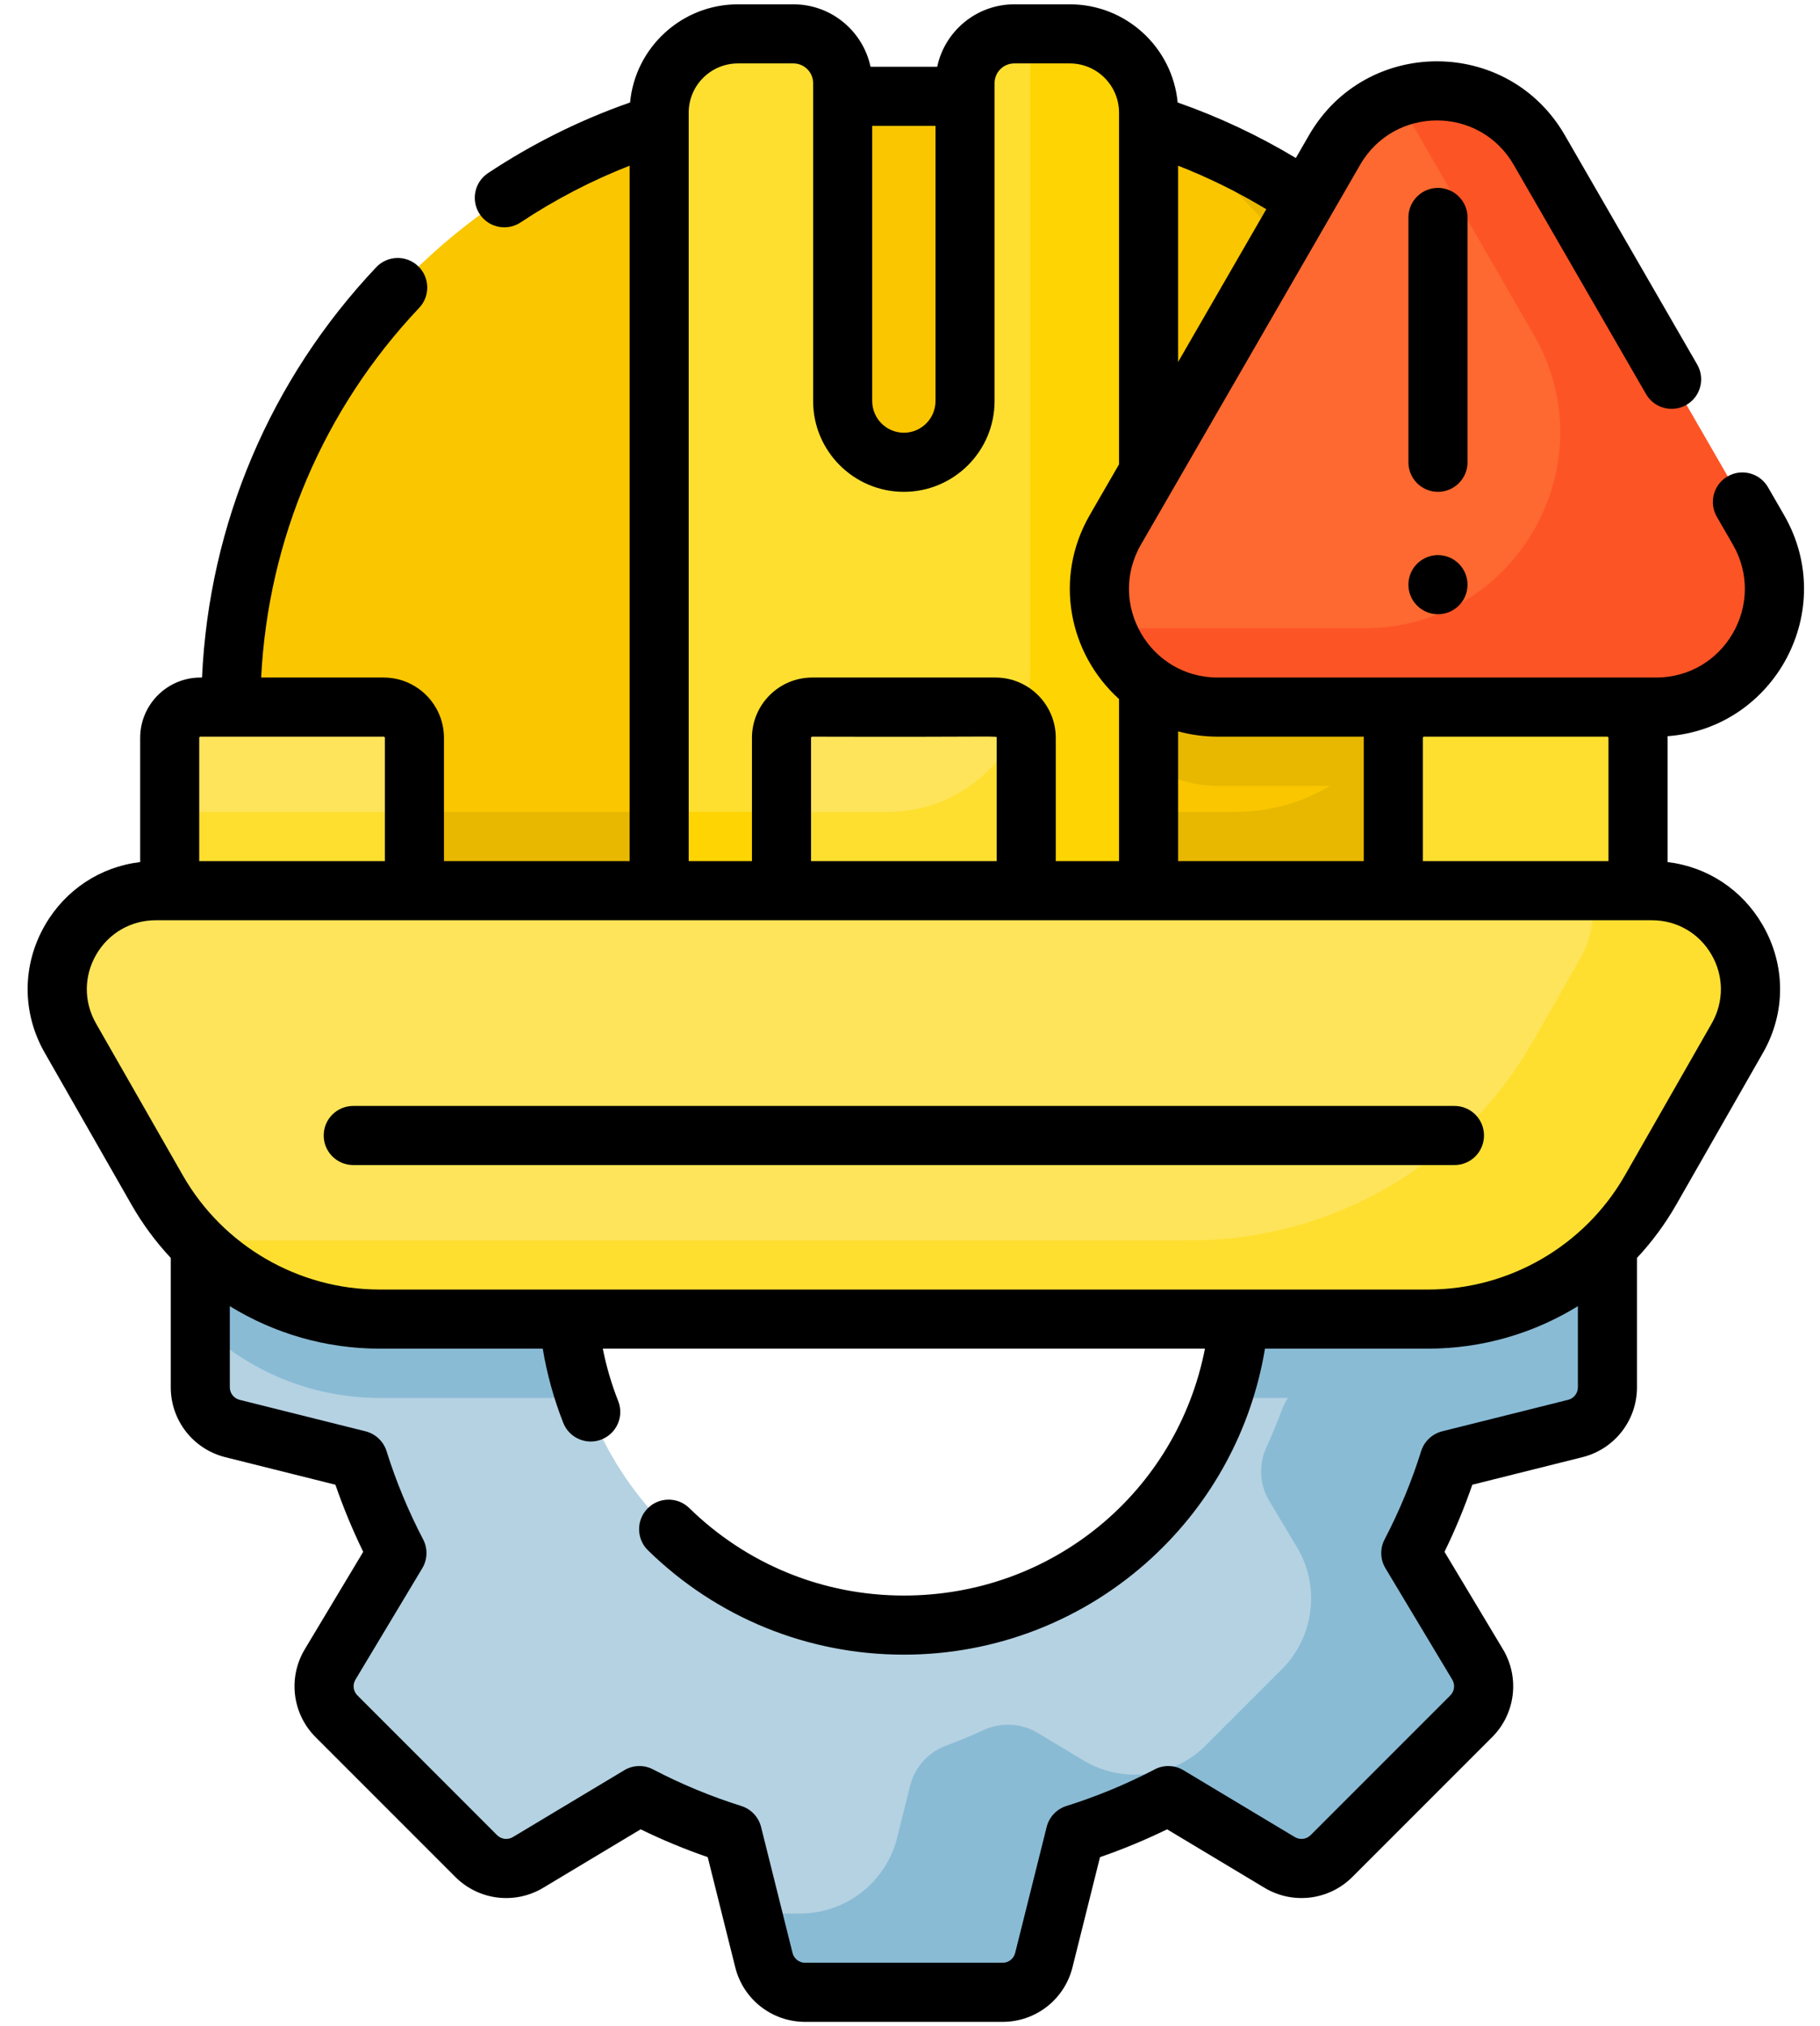 <svg xmlns="http://www.w3.org/2000/svg" width="62" height="69" viewBox="0 0 62 69" fill="none"><g id="Group"><path id="Vector" d="M53.663 39.111L49.374 38.038C49.028 36.937 48.587 35.877 48.06 34.87L50.335 31.077C50.677 30.508 50.587 29.779 50.118 29.31L45.36 24.552C44.89 24.083 44.161 23.993 43.592 24.335L39.8 26.61C38.792 26.083 37.733 25.642 36.631 25.296L35.559 21.007C35.398 20.363 34.819 19.911 34.155 19.911H27.427C26.763 19.911 26.184 20.363 26.023 21.007L24.951 25.296C23.849 25.642 22.789 26.083 21.782 26.61L17.99 24.335C17.42 23.993 16.692 24.083 16.222 24.552L11.464 29.31C10.995 29.779 10.905 30.508 11.247 31.077L13.522 34.87C12.995 35.877 12.554 36.937 12.208 38.038L7.919 39.111C7.275 39.272 6.823 39.85 6.823 40.514V47.243C6.823 47.907 7.275 48.486 7.919 48.647L12.208 49.719C12.554 50.821 12.995 51.88 13.522 52.888L11.247 56.68C10.905 57.249 10.995 57.978 11.464 58.447L16.222 63.205C16.692 63.675 17.42 63.764 17.99 63.423L21.782 61.147C22.789 61.674 23.849 62.115 24.951 62.461L26.023 66.75C26.184 67.394 26.763 67.846 27.427 67.846H34.155C34.819 67.846 35.398 67.394 35.559 66.75L36.631 62.461C37.733 62.115 38.792 61.674 39.8 61.147L43.592 63.423C44.161 63.764 44.89 63.675 45.36 63.205L50.118 58.447C50.587 57.978 50.677 57.249 50.335 56.68L48.06 52.888C48.587 51.88 49.028 50.821 49.374 49.719L53.663 48.647C54.307 48.486 54.759 47.907 54.759 47.243V40.514C54.759 39.85 54.307 39.272 53.663 39.111ZM30.791 55.342C24.46 55.342 19.328 50.209 19.328 43.879C19.328 37.548 24.46 32.416 30.791 32.416C37.122 32.416 42.254 37.548 42.254 43.879C42.254 50.209 37.122 55.342 30.791 55.342Z" fill="#B4D2E2"/><g id="Group_2"><path id="Vector_2" d="M34.459 33.016C38.991 34.545 42.254 38.831 42.254 43.879C42.254 45.183 42.036 46.437 41.635 47.605H48.655C50.968 47.605 53.15 46.688 54.759 45.113V40.514C54.759 39.851 54.307 39.272 53.663 39.111L49.374 38.039C49.028 36.937 48.587 35.877 48.06 34.87L49.172 33.016L34.459 33.016Z" fill="#8ABBD5"/><path id="Vector_3" d="M19.328 43.879C19.328 38.831 22.591 34.545 27.122 33.016H12.41L13.522 34.87C12.995 35.877 12.554 36.937 12.208 38.038L7.919 39.111C7.275 39.272 6.823 39.85 6.823 40.514V45.113C8.432 46.688 10.614 47.605 12.927 47.605H19.947C19.546 46.437 19.328 45.183 19.328 43.879Z" fill="#8ABBD5"/><path id="Vector_4" d="M53.663 39.111L49.374 38.038C49.028 36.937 48.587 35.877 48.06 34.87L50.335 31.077C50.677 30.508 50.587 29.779 50.118 29.31L45.36 24.552C44.89 24.083 44.162 23.993 43.592 24.334L42.884 24.76L43.664 25.54C44.772 26.648 44.983 28.367 44.178 29.71L43.241 31.271C42.909 31.825 42.869 32.508 43.138 33.096C43.333 33.522 43.513 33.956 43.678 34.398C43.903 35.003 44.414 35.457 45.041 35.613L46.805 36.054C48.325 36.434 49.391 37.8 49.391 39.366V43.023C49.391 44.59 48.325 45.955 46.805 46.335L45.041 46.776C44.414 46.933 43.903 47.387 43.678 47.992C43.513 48.434 43.333 48.868 43.138 49.294C42.869 49.882 42.909 50.565 43.241 51.119L44.178 52.679C44.984 54.023 44.772 55.742 43.664 56.85L41.078 59.436C39.971 60.543 38.251 60.755 36.908 59.949L35.348 59.013C34.793 58.68 34.11 58.641 33.522 58.91C33.096 59.105 32.662 59.285 32.221 59.449C31.615 59.675 31.162 60.186 31.005 60.812L30.564 62.577C30.184 64.097 28.818 65.163 27.252 65.163H25.626L26.023 66.751C26.184 67.395 26.763 67.847 27.426 67.847H34.155C34.819 67.847 35.398 67.395 35.559 66.751L36.631 62.462C37.733 62.116 38.792 61.675 39.8 61.148L43.592 63.423C44.161 63.764 44.89 63.675 45.359 63.206L50.117 58.447C50.587 57.978 50.677 57.249 50.335 56.68L48.06 52.888C48.587 51.88 49.028 50.821 49.373 49.719L53.663 48.647C54.307 48.486 54.759 47.907 54.759 47.243V40.514C54.759 39.85 54.307 39.272 53.663 39.111Z" fill="#8ABBD5"/></g><path id="Vector_5" d="M53.716 24.079C53.716 12.592 44.404 3.28 32.917 3.28H28.664C17.177 3.28 7.865 12.592 7.865 24.079V30.332H53.716V24.079Z" fill="#FAC600"/><path id="Vector_6" d="M45.59 7.585C45.547 7.652 45.504 7.721 45.463 7.792L37.996 20.724C36.447 23.408 38.384 26.763 41.483 26.763H53.716V24.079C53.716 17.362 50.532 11.388 45.59 7.585Z" fill="#E8B800"/><path id="Vector_7" d="M39.428 4.319C44.82 8.077 48.349 14.324 48.349 21.395C48.349 24.848 45.55 27.648 42.097 27.648H7.865V30.331H53.717V24.079C53.717 14.866 47.726 7.052 39.428 4.319Z" fill="#E8B800"/><path id="Vector_8" d="M28.707 13.658V2.831C28.707 1.904 27.956 1.153 27.029 1.153H25.138C23.656 1.153 22.454 2.355 22.454 3.837V30.332L30.791 32.416L39.127 30.332V3.837C39.127 2.355 37.926 1.153 36.444 1.153H34.552C33.626 1.153 32.875 1.904 32.875 2.831V13.658C32.875 14.809 31.942 15.742 30.791 15.742C29.64 15.742 28.707 14.809 28.707 13.658Z" fill="#FEDF30"/><path id="Vector_9" d="M36.444 1.153H35.102V22.793C35.102 25.474 32.928 27.648 30.247 27.648H22.454V30.331L30.791 32.416L39.127 30.331V3.837C39.127 2.355 37.926 1.153 36.444 1.153Z" fill="#FED402"/><path id="Vector_10" d="M14.117 30.332L9.949 32.416L5.781 30.332V25.127C5.781 24.548 6.25 24.079 6.828 24.079H13.07C13.649 24.079 14.117 24.548 14.117 25.127V30.332H14.117Z" fill="#FEE45A"/><path id="Vector_11" d="M5.781 30.332L9.949 32.416L14.117 30.332V27.648H5.781V30.332Z" fill="#FEDF30"/><path id="Vector_12" d="M55.801 30.332L51.633 32.416L47.464 30.332V25.127C47.464 24.548 47.933 24.079 48.512 24.079H54.754C55.332 24.079 55.801 24.548 55.801 25.127V30.332H55.801Z" fill="#FEDF30"/><path id="Vector_13" d="M34.959 30.332L30.791 32.416L26.623 30.332V25.127C26.623 24.548 27.092 24.079 27.67 24.079H33.912C34.49 24.079 34.959 24.548 34.959 25.127V30.332H34.959Z" fill="#FEE45A"/><path id="Vector_14" d="M34.959 30.332V25.127C34.959 24.909 34.892 24.706 34.779 24.539C34.078 26.357 32.313 27.648 30.247 27.648H26.623V30.332L30.791 32.416L34.959 30.332Z" fill="#FEDF30"/><path id="Vector_15" d="M48.655 44.921H12.927C9.797 44.921 6.907 43.243 5.354 40.526L2.397 35.351C1.119 33.114 2.734 30.332 5.309 30.332H56.272C58.848 30.332 60.463 33.114 59.185 35.351L56.228 40.526C54.675 43.244 51.785 44.921 48.655 44.921Z" fill="#FEE45A"/><path id="Vector_16" d="M56.272 30.332H54.194C54.352 31.087 54.251 31.908 53.817 32.667L52.218 35.465C49.825 39.653 45.372 42.237 40.55 42.237H7.559C7.23 42.237 6.903 42.218 6.58 42.182C8.208 43.908 10.495 44.921 12.927 44.921H48.655C51.785 44.921 54.675 43.243 56.228 40.526L59.185 35.351C60.463 33.114 58.848 30.332 56.272 30.332Z" fill="#FEDF30"/><path id="Vector_17" d="M45.463 5.108L37.996 18.041C36.447 20.724 38.384 24.079 41.483 24.079H56.416C59.515 24.079 61.452 20.724 59.903 18.041L52.436 5.108C50.886 2.424 47.013 2.424 45.463 5.108Z" fill="#FD6930"/><path id="Vector_18" d="M59.903 18.041L52.436 5.108C51.398 3.31 49.317 2.716 47.59 3.328L52.249 11.397C54.815 15.84 51.608 21.395 46.476 21.395H37.687C38.227 22.907 39.652 24.079 41.483 24.079H56.417C59.516 24.079 61.453 20.724 59.903 18.041Z" fill="#FD5426"/><path id="Vector_19" d="M49.548 37.662H12.033C11.477 37.662 11.027 38.112 11.027 38.668C11.027 39.224 11.477 39.675 12.033 39.675H49.548C50.104 39.675 50.554 39.224 50.554 38.668C50.554 38.112 50.104 37.662 49.548 37.662Z" fill="black"/><path id="Vector_20" d="M49.992 15.742V7.406C49.992 6.85 49.541 6.399 48.985 6.399C48.429 6.399 47.979 6.85 47.979 7.406V15.742C47.979 16.298 48.429 16.749 48.985 16.749C49.541 16.749 49.992 16.298 49.992 15.742Z" fill="black"/><path id="Vector_21" d="M48.985 20.917C49.541 20.917 49.992 20.467 49.992 19.911C49.992 19.355 49.541 18.904 48.985 18.904C48.43 18.904 47.979 19.355 47.979 19.911C47.979 20.467 48.43 20.917 48.985 20.917Z" fill="black"/><path id="Vector_22" d="M60.774 17.537L60.228 16.591C59.95 16.11 59.334 15.945 58.853 16.223C58.372 16.501 58.207 17.116 58.485 17.598L59.031 18.544C60.193 20.556 58.743 23.073 56.416 23.073H41.483C39.16 23.073 37.705 20.558 38.868 18.544C38.885 18.516 46.48 5.359 46.335 5.611C47.497 3.599 50.401 3.596 51.565 5.611L56.074 13.421C56.351 13.902 56.967 14.067 57.448 13.789C57.93 13.511 58.095 12.896 57.817 12.414L53.308 4.605C51.372 1.251 46.531 1.247 44.592 4.605L44.144 5.381C42.868 4.614 41.52 3.981 40.118 3.49C39.942 1.618 38.361 0.147 36.444 0.147H34.552C33.264 0.147 32.184 1.06 31.927 2.273H29.655C29.397 1.06 28.318 0.147 27.029 0.147H25.138C23.22 0.147 21.639 1.618 21.464 3.49C19.76 4.086 18.134 4.894 16.624 5.896C16.161 6.203 16.034 6.828 16.341 7.291C16.535 7.583 16.855 7.741 17.181 7.741C17.372 7.741 17.566 7.687 17.737 7.573C18.905 6.798 20.149 6.151 21.448 5.643V29.325H15.124V25.127C15.124 23.994 14.203 23.073 13.07 23.073H8.897C9.133 18.365 11.024 13.927 14.28 10.483C14.662 10.079 14.644 9.442 14.24 9.06C13.836 8.678 13.199 8.696 12.817 9.1C9.206 12.92 7.12 17.848 6.882 23.073H6.828C5.696 23.073 4.775 23.994 4.775 25.127V29.357C3.421 29.519 2.236 30.294 1.537 31.497C0.748 32.858 0.742 34.485 1.523 35.85L4.48 41.025C4.858 41.686 5.308 42.293 5.817 42.837V47.243C5.817 48.371 6.581 49.349 7.675 49.623L11.426 50.561C11.695 51.339 12.012 52.104 12.373 52.846L10.384 56.162C9.803 57.129 9.955 58.361 10.752 59.159L15.51 63.917C16.308 64.715 17.54 64.866 18.507 64.286L21.824 62.296C22.565 62.657 23.33 62.975 24.109 63.243L25.047 66.995C25.32 68.089 26.299 68.853 27.426 68.853H34.155C35.283 68.853 36.262 68.089 36.535 66.995L37.473 63.243C38.252 62.975 39.017 62.657 39.758 62.296L43.074 64.286C44.041 64.866 45.274 64.714 46.071 63.917L50.829 59.159C51.627 58.362 51.778 57.129 51.198 56.162L49.208 52.846C49.57 52.105 49.887 51.339 50.156 50.561L53.907 49.623C55.001 49.349 55.765 48.371 55.765 47.243V42.837C56.274 42.293 56.724 41.686 57.102 41.025L60.059 35.85C60.839 34.485 60.834 32.858 60.044 31.497C59.346 30.294 58.161 29.519 56.807 29.357V25.127C56.807 25.108 56.807 25.09 56.806 25.071C60.461 24.798 62.642 20.773 60.774 17.537ZM54.753 25.086C54.776 25.086 54.794 25.104 54.794 25.127V29.325H48.471V25.127C48.471 25.104 48.489 25.086 48.512 25.086H54.753ZM46.458 25.086C46.458 25.099 46.458 25.113 46.458 25.127V29.325H40.134V24.906C40.565 25.024 41.018 25.086 41.483 25.086H46.458V25.086ZM40.134 12.326V5.643C41.174 6.05 42.178 6.545 43.137 7.125L40.134 12.326ZM29.713 4.286H31.869V13.658C31.869 14.253 31.385 14.736 30.791 14.736C30.197 14.736 29.713 14.253 29.713 13.658V4.286ZM23.461 3.837C23.461 2.912 24.213 2.16 25.138 2.16H27.029C27.399 2.16 27.7 2.461 27.7 2.831V13.658C27.7 15.363 29.087 16.749 30.791 16.749C32.495 16.749 33.881 15.363 33.881 13.658V2.831C33.881 2.461 34.182 2.16 34.552 2.16H36.444C37.369 2.16 38.121 2.912 38.121 3.837V15.812L37.125 17.537C35.882 19.69 36.414 22.263 38.121 23.805V29.325H35.966V25.127C35.966 23.994 35.044 23.073 33.912 23.073H27.67C26.538 23.073 25.616 23.994 25.616 25.127V29.325H23.461C23.461 23.391 23.461 13.621 23.461 3.837ZM27.629 29.325V25.127C27.629 25.104 27.647 25.086 27.67 25.086C34.249 25.105 33.953 25.046 33.953 25.127V29.325H27.629ZM6.828 25.086H13.07C13.093 25.086 13.111 25.104 13.111 25.127V29.325H6.787V25.127C6.787 25.104 6.806 25.086 6.828 25.086ZM53.419 47.67L49.13 48.742C48.79 48.828 48.518 49.083 48.413 49.417C48.089 50.45 47.67 51.461 47.168 52.422C47.006 52.732 47.016 53.105 47.197 53.406L49.472 57.198C49.576 57.371 49.549 57.593 49.406 57.736L44.648 62.494C44.505 62.637 44.283 62.664 44.11 62.56L40.318 60.285C40.017 60.104 39.644 60.093 39.334 60.256C38.373 60.758 37.362 61.177 36.329 61.501C35.995 61.606 35.739 61.878 35.655 62.217L34.582 66.507C34.533 66.703 34.358 66.84 34.155 66.84H27.426C27.224 66.84 27.048 66.703 26.999 66.507L25.927 62.217C25.842 61.878 25.586 61.606 25.252 61.501C24.219 61.177 23.209 60.758 22.248 60.256C21.937 60.093 21.564 60.104 21.264 60.285L17.471 62.56C17.298 62.664 17.076 62.637 16.933 62.494L12.176 57.736C12.032 57.593 12.005 57.372 12.109 57.198L14.385 53.406C14.565 53.105 14.576 52.732 14.414 52.422C13.911 51.46 13.492 50.45 13.168 49.417C13.063 49.083 12.792 48.828 12.452 48.742L8.163 47.67C7.967 47.621 7.829 47.446 7.829 47.243V44.481C9.339 45.41 11.099 45.927 12.927 45.927H18.489C18.632 46.791 18.866 47.637 19.187 48.452C19.343 48.848 19.723 49.09 20.124 49.09C20.247 49.09 20.372 49.067 20.493 49.019C21.01 48.815 21.264 48.231 21.06 47.714C20.832 47.135 20.656 46.537 20.535 45.927H41.048C40.097 50.791 35.865 54.335 30.791 54.335C28.043 54.335 25.447 53.277 23.481 51.356C23.084 50.967 22.447 50.974 22.058 51.372C21.67 51.769 21.677 52.407 22.074 52.795C24.418 55.086 27.513 56.348 30.791 56.348C33.924 56.348 36.919 55.181 39.225 53.063C41.288 51.168 42.64 48.661 43.093 45.927H48.655C50.482 45.927 52.242 45.41 53.752 44.481V47.243C53.752 47.446 53.615 47.621 53.419 47.67ZM58.303 32.508C58.728 33.24 58.731 34.116 58.311 34.852L55.354 40.026C53.984 42.424 51.416 43.914 48.655 43.914C-0.033 43.914 32.832 43.914 12.927 43.914C10.165 43.914 7.598 42.424 6.228 40.026L3.27 34.852C2.85 34.116 2.853 33.24 3.278 32.508C3.703 31.775 4.463 31.338 5.309 31.338H56.272C57.119 31.338 57.878 31.775 58.303 32.508Z" fill="black"/></g></svg>